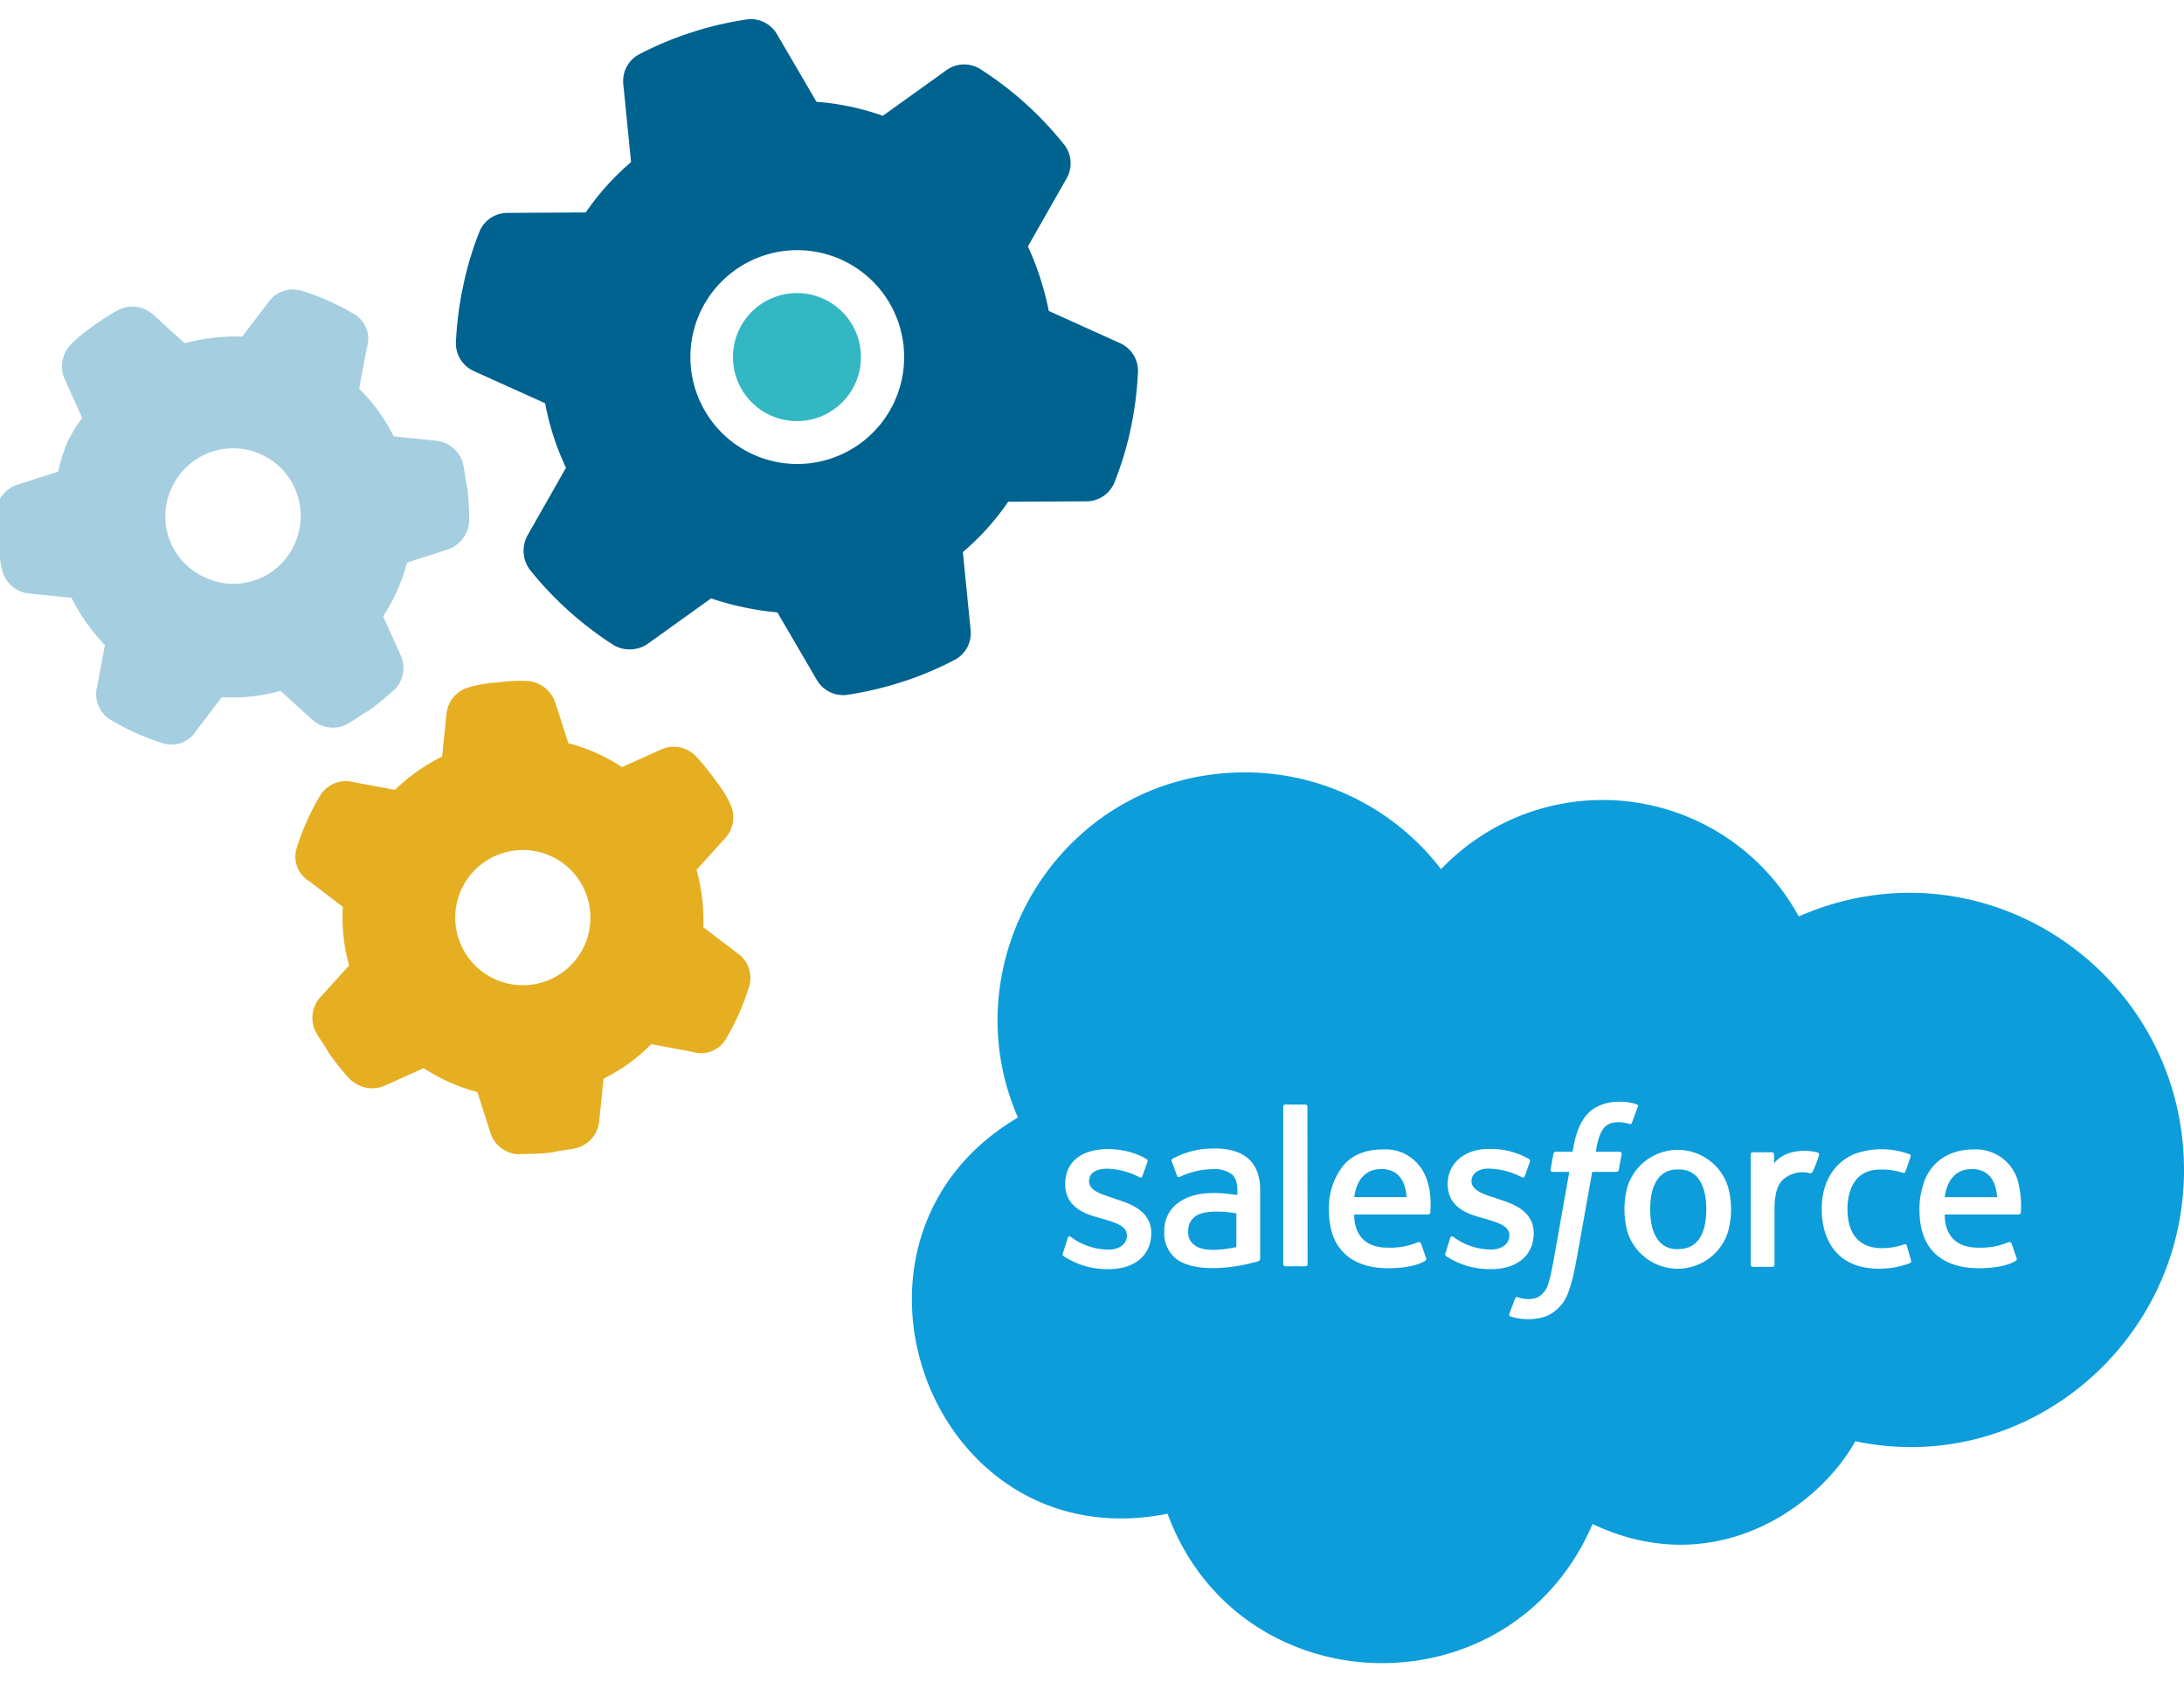 <svg xmlns="http://www.w3.org/2000/svg" xmlns:xlink="http://www.w3.org/1999/xlink" width="352" height="271" viewBox="0 0 352 271">
  <defs>
    <clipPath id="clip-path">
      <rect id="Rechteck_1845" data-name="Rechteck 1845" width="352" height="271"/>
    </clipPath>
    <clipPath id="clip-path-2">
      <rect id="Rechteck_1176" data-name="Rechteck 1176" width="352" height="271" transform="translate(504 3071)" fill="#fff" stroke="#707070" stroke-width="1"/>
    </clipPath>
  </defs>
  <g id="ill-tech-requirements" transform="translate(-1056 -3450)">
    <g id="img-technical-requirements" transform="translate(1056 3450)" clip-path="url(#clip-path)">
      <g id="img-technical-requirements-2" data-name="img-technical-requirements" transform="translate(-504 -3071)" clip-path="url(#clip-path-2)">
        <g id="Gruppe_1855" data-name="Gruppe 1855" transform="translate(446.555 3034.514)">
          <g id="Gruppe_1849" data-name="Gruppe 1849" transform="translate(151.467 -10.989) rotate(42)">
            <g id="gears" transform="translate(0 109.733) rotate(-18)">
              <path id="Pfad_1470" data-name="Pfad 1470" d="M70.571,23.213a5.123,5.123,0,0,1-1.407,5.673l-5.037,4.493a29.181,29.181,0,0,1,.386,4.538,30.4,30.4,0,0,1-.386,4.947l5.037,4.493a4.963,4.963,0,0,1,1.407,5.673c-.522,1-1.089,2.383-1.725,3.517l-.7,1.225c-.885,1.135-1.43,2.224-2.224,3.29a4.973,4.973,0,0,1-5.6,1.611L53.9,60.563a28.517,28.517,0,0,1-8.214,4.765l-1.566,6.58a4.626,4.626,0,0,1-4.02,4.063,39.48,39.48,0,0,1-9.258,0,4.841,4.841,0,0,1-4.221-4.062l-1.566-6.58a30.653,30.653,0,0,1-8.021-4.765l-6.4,2.11a4.978,4.978,0,0,1-5.607-1.611C4.227,60,3.475,58.885,2.785,57.75L2.1,56.55A37.539,37.539,0,0,1,.37,53.03a4.94,4.94,0,0,1,1.406-5.673l5.033-4.493a29.083,29.083,0,0,1-.59-4.947,29.8,29.8,0,0,1,.59-4.538L1.776,28.886A5.1,5.1,0,0,1,.37,23.213a23.249,23.249,0,0,1,1.721-3.526l.69-1.191a37.738,37.738,0,0,1,2.24-3.317,5.009,5.009,0,0,1,5.607-1.611l6.4,2.11a30.853,30.853,0,0,1,8.021-4.752l1.566-6.6A4.819,4.819,0,0,1,30.839.279a38.511,38.511,0,0,1,9.258,0,4.606,4.606,0,0,1,4.016,4.05l1.566,6.6a28.687,28.687,0,0,1,8.214,4.752l6.422-2.11a5,5,0,0,1,5.6,1.611c.794,1.06,1.339,2.162,2.224,3.3l.7,1.223a39,39,0,0,1,1.725,3.51Zm-35.1,25.6a10.766,10.766,0,0,0,10.889-10.9,10.892,10.892,0,1,0-21.784,0A10.766,10.766,0,0,0,35.468,48.809Z" fill="#a5cee0"/>
              <path id="Pfad_1471" data-name="Pfad 1471" d="M53.03,70.574a4.963,4.963,0,0,1-5.673-1.407L42.864,64.13a29.347,29.347,0,0,1-9.485,0l-4.493,5.037a5.123,5.123,0,0,1-5.673,1.407A38.834,38.834,0,0,1,19.7,68.849l-1.225-.7c-1.135-.885-2.224-1.43-3.29-2.224a4.973,4.973,0,0,1-1.611-5.6L15.68,53.9a28.517,28.517,0,0,1-4.765-8.214L4.335,44.12A4.626,4.626,0,0,1,.272,40.1a39.483,39.483,0,0,1,0-9.258A4.841,4.841,0,0,1,4.334,26.62l6.581-1.566a30.409,30.409,0,0,1,4.765-8.01l-2.11-6.422a4.973,4.973,0,0,1,1.611-5.6,18.961,18.961,0,0,1,3.313-2.246l1.2-.681A23.079,23.079,0,0,1,23.213.367a5.123,5.123,0,0,1,5.673,1.407l4.493,5.037a29.345,29.345,0,0,1,9.485,0l4.493-5.037A4.963,4.963,0,0,1,53.03.367a38.829,38.829,0,0,1,3.517,1.725l1.2.681A18.96,18.96,0,0,1,61.06,5.019a4.973,4.973,0,0,1,1.611,5.6l-2.11,6.422a30.408,30.408,0,0,1,4.765,8.01l6.58,1.566a4.841,4.841,0,0,1,4.062,4.221,39.49,39.49,0,0,1,0,9.258,4.626,4.626,0,0,1-4.062,4.016l-6.58,1.566A28.516,28.516,0,0,1,60.563,53.9l2.11,6.422a4.973,4.973,0,0,1-1.611,5.6c-1.066.794-2.156,1.339-3.29,2.224l-1.225.7c-1.135.635-2.519,1.2-3.517,1.725Zm-25.8-35.1a10.893,10.893,0,1,0,0-.006Z" transform="translate(66.328 42.588)" fill="#e5af21"/>
            </g>
            <g id="gear" transform="translate(44.004)">
              <path id="Pfad_1684" data-name="Pfad 1684" d="M103.4,35.8a4.877,4.877,0,0,1-1.354,5.286l-9.3,8.466a40.943,40.943,0,0,1,.365,5.264,42.342,42.342,0,0,1-.365,5.651l9.3,8.466a4.868,4.868,0,0,1,1.354,5.286,54.548,54.548,0,0,1-3.373,7.37l-1.01,1.74a56.616,56.616,0,0,1-4.749,6.726A4.915,4.915,0,0,1,89,91.514L77.032,87.69a47.012,47.012,0,0,1-9.454,5.479l-2.686,12.269a5.151,5.151,0,0,1-3.911,3.825,56.146,56.146,0,0,1-9.325.752,54.955,54.955,0,0,1-8.939-.752,5.151,5.151,0,0,1-3.911-3.825L36.12,93.169a42.232,42.232,0,0,1-9.454-5.479l-11.96,3.825a4.906,4.906,0,0,1-5.267-1.461,56.383,56.383,0,0,1-4.751-6.726l-1.006-1.74a53.592,53.592,0,0,1-3.391-7.37,4.882,4.882,0,0,1,1.364-5.286l9.3-8.466a41.685,41.685,0,0,1,0-10.916l-9.3-8.466A4.872,4.872,0,0,1,.292,35.8a53.848,53.848,0,0,1,3.391-7.37l1-1.74a55.426,55.426,0,0,1,4.753-6.715A4.88,4.88,0,0,1,14.7,18.512l11.96,3.816a41.323,41.323,0,0,1,9.454-5.473L38.806,4.583A4.875,4.875,0,0,1,42.716.754,54.744,54.744,0,0,1,51.655,0,55.937,55.937,0,0,1,60.98.754a4.875,4.875,0,0,1,3.911,3.829l2.686,12.269a45.883,45.883,0,0,1,9.454,5.473L89,18.509a4.89,4.89,0,0,1,5.264,1.463,55.631,55.631,0,0,1,4.749,6.715l1.01,1.74A54.548,54.548,0,0,1,103.4,35.8ZM51.848,72.2a17.228,17.228,0,1,0-12.213-5.114A17.287,17.287,0,0,0,51.848,72.2Z" fill="#00628f"/>
              <path id="Pfad_1685" data-name="Pfad 1685" d="M20.628,10.314A10.314,10.314,0,1,1,10.314,0,10.314,10.314,0,0,1,20.628,10.314Z" transform="translate(41.535 44.694)" fill="#33b7c3"/>
            </g>
          </g>
        </g>
      </g>
    </g>
    <path id="salesforce" d="M79.738,100.443H71.3c.221-1.653,1.064-4.524,4.37-4.524C77.828,95.919,79.5,97.143,79.738,100.443ZM123.519,96c-.151,0-4.52-.567-4.52,6.407s4.367,6.407,4.52,6.407c4.165,0,4.52-4.338,4.52-6.407,0-6.971-4.376-6.407-4.52-6.407ZM45.6,103.608a2.765,2.765,0,0,0-1.054,2.335A2.4,2.4,0,0,0,45.6,108.2c1.506,1.185,4.828.679,6.705.3v-5.427C50.6,102.736,46.945,102.451,45.6,103.608Zm159.436-7.535c0,28.057-25.629,49.461-52.975,43.707-5.885,10.572-22.659,22.666-42.352,13.337-13.186,30.771-56.99,29.531-68.5-1.656C2.857,159.114-16.077,107.132,17.1,87.618,5.964,62.172,24.35,32,53.718,32A39.8,39.8,0,0,1,85.293,47.6a35.995,35.995,0,0,1,57.649,7.612C172.678,42.181,205.035,64.257,205.035,96.073ZM38.59,106.26c0-3.767-3.745-4.86-5.725-5.5-1.688-.676-4.3-1.124-4.3-2.864,0-3.031,5.446-2.134,8.064-.679,0,0,.375.227.525-.151.077-.224.756-2.108.83-2.335a.362.362,0,0,0-.224-.452c-3.95-2.444-13.039-2.726-13.039,4.069,0,3.992,3.681,4.946,5.728,5.5,1.512.506,4.219.961,4.219,2.787,0,1.281-1.131,2.262-2.938,2.262a10.175,10.175,0,0,1-6.087-2.034c-.151-.074-.455-.227-.529.227l-.769,2.393c-.151.3.074.378.074.452a12.845,12.845,0,0,0,7.311,2.111c4.219,0,6.856-2.262,6.856-5.8ZM48.842,92.619a13.535,13.535,0,0,0-6.856,1.659.32.32,0,0,0-.077.452l.83,2.262a.32.32,0,0,0,.378.224,12.659,12.659,0,0,1,5.424-1.281,4.713,4.713,0,0,1,2.941.756c1.153.9.98,2.656.98,3.389-1.535-.1-6.122-1.1-9.422,1.2a5.421,5.421,0,0,0-2.351,4.658,5.229,5.229,0,0,0,2.111,4.6c3.921,2.614,11.623.641,12.206.452.506-.1,1.131-.211,1.131-.6V99.536c.013-1.477.1-6.933-7.3-6.933ZM63.755,85.9a.356.356,0,0,0-.378-.378H60.231a.356.356,0,0,0-.375.378v25.309a.356.356,0,0,0,.375.378H63.4a.356.356,0,0,0,.378-.378Zm17.86,9.268a6.9,6.9,0,0,0-5.654-2.412c-1.124,0-4.536.074-6.632,2.864a11.027,11.027,0,0,0-2.108,6.859c0,1,.048,4.568,2.262,6.782.846.932,2.9,2.637,7.308,2.637,3.466,0,5.276-.753,5.952-1.2.151-.077.227-.227.077-.6l-.753-2.188a.4.4,0,0,0-.452-.224,11.514,11.514,0,0,1-4.9.9c-5.581,0-5.4-4.722-5.427-5.35H83.2a.394.394,0,0,0,.375-.3c-.093,0,.663-4.709-1.951-7.762Zm11.754,16.88c4.219,0,6.859-2.262,6.859-5.8,0-3.767-3.748-4.86-5.728-5.5-1.326-.532-4.3-1.083-4.3-2.864,0-1.2,1.054-2.034,2.713-2.034a12.209,12.209,0,0,1,5.35,1.355s.378.227.529-.151c.074-.224.753-2.108.827-2.335a.362.362,0,0,0-.224-.452,12.236,12.236,0,0,0-6.481-1.583c-3.844,0-6.555,2.335-6.555,5.651,0,3.992,3.678,4.946,5.725,5.5,1.957.641,4.219,1.044,4.219,2.787,0,1.281-1.128,2.262-2.938,2.262a10.188,10.188,0,0,1-6.087-2.034.32.32,0,0,0-.529.227L86,109.483c-.151.3.074.378.074.452a12.833,12.833,0,0,0,7.3,2.111ZM114.4,93.51c0-.227-.077-.378-.378-.378h-3.767c0-.045.3-2.864,1.432-3.995,1.333-1.33,3.767-.525,3.844-.525.375.151.452,0,.525-.151l.907-2.489c.224-.3,0-.375-.077-.452-1.631-.641-5.558-.919-7.836,1.358-1.756,1.756-2.243,4.459-2.563,6.253h-2.713a.41.41,0,0,0-.375.378L102.945,96c0,.224.077.375.378.375h2.637c-2.726,15.345-2.8,16.085-3.316,17.787a3.668,3.668,0,0,1-1.884,2.486,4.638,4.638,0,0,1-3.088-.077s-.3-.151-.452.227c-.077.227-.83,2.185-.907,2.412s0,.452.151.452a9.281,9.281,0,0,0,5.728,0,6.5,6.5,0,0,0,3.694-4.146c.881-2.47.9-3.136,3.767-19.139h3.918a.413.413,0,0,0,.378-.378Zm17.1,5.126a8.5,8.5,0,0,0-16.124,0,13.8,13.8,0,0,0,0,7.535,8.5,8.5,0,0,0,16.124,0A13.653,13.653,0,0,0,131.505,98.636Zm14.545-5.35c-1.6-.529-5.324-.609-7.083,1.733V93.587a.356.356,0,0,0-.378-.375h-3.011a.356.356,0,0,0-.378.375V111.3a.359.359,0,0,0,.378.378h3.088a.359.359,0,0,0,.378-.378v-8.9c0-.932.016-3.643,1.429-4.821a4.7,4.7,0,0,1,4.3-.98.5.5,0,0,0,.452-.3,23.708,23.708,0,0,0,.98-2.563.372.372,0,0,0-.151-.452Zm15,17.332-.679-2.335c-.151-.378-.452-.227-.452-.227a10.452,10.452,0,0,1-3.617.605c-1.486,0-5.5-.362-5.5-6.33,0-2,.593-6.33,5.276-6.33a11.165,11.165,0,0,1,3.691.529s.3.151.378-.227c.3-.83.525-1.432.83-2.412.074-.3-.151-.375-.227-.375a12.907,12.907,0,0,0-8.893,0c-.509.237-5.2,2.079-5.2,8.816,0,.929-.186,9.646,9.271,9.646a14.24,14.24,0,0,0,4.972-.907.416.416,0,0,0,.151-.455ZM178.3,97.957a7.03,7.03,0,0,0-7.16-5.2c-5.126,0-7.535,3.239-8.214,5.956a12.36,12.36,0,0,0-.529,3.767c0,8.288,6.036,9.419,9.572,9.419,3.466,0,5.273-.753,5.952-1.2.151-.077.227-.227.077-.6l-.756-2.188a.4.4,0,0,0-.452-.224,11.514,11.514,0,0,1-4.9.9c-5.581,0-5.4-4.722-5.424-5.35h11.9a.4.4,0,0,0,.378-.3,16.228,16.228,0,0,0-.452-4.978Zm-7.461-2.034c-3.309,0-4.165,2.883-4.37,4.524h8.448c-.282-3.819-2.441-4.527-4.078-4.527Z" transform="translate(1202.965 3542.464)" fill="#0d9dda"/>
  </g>
</svg>
